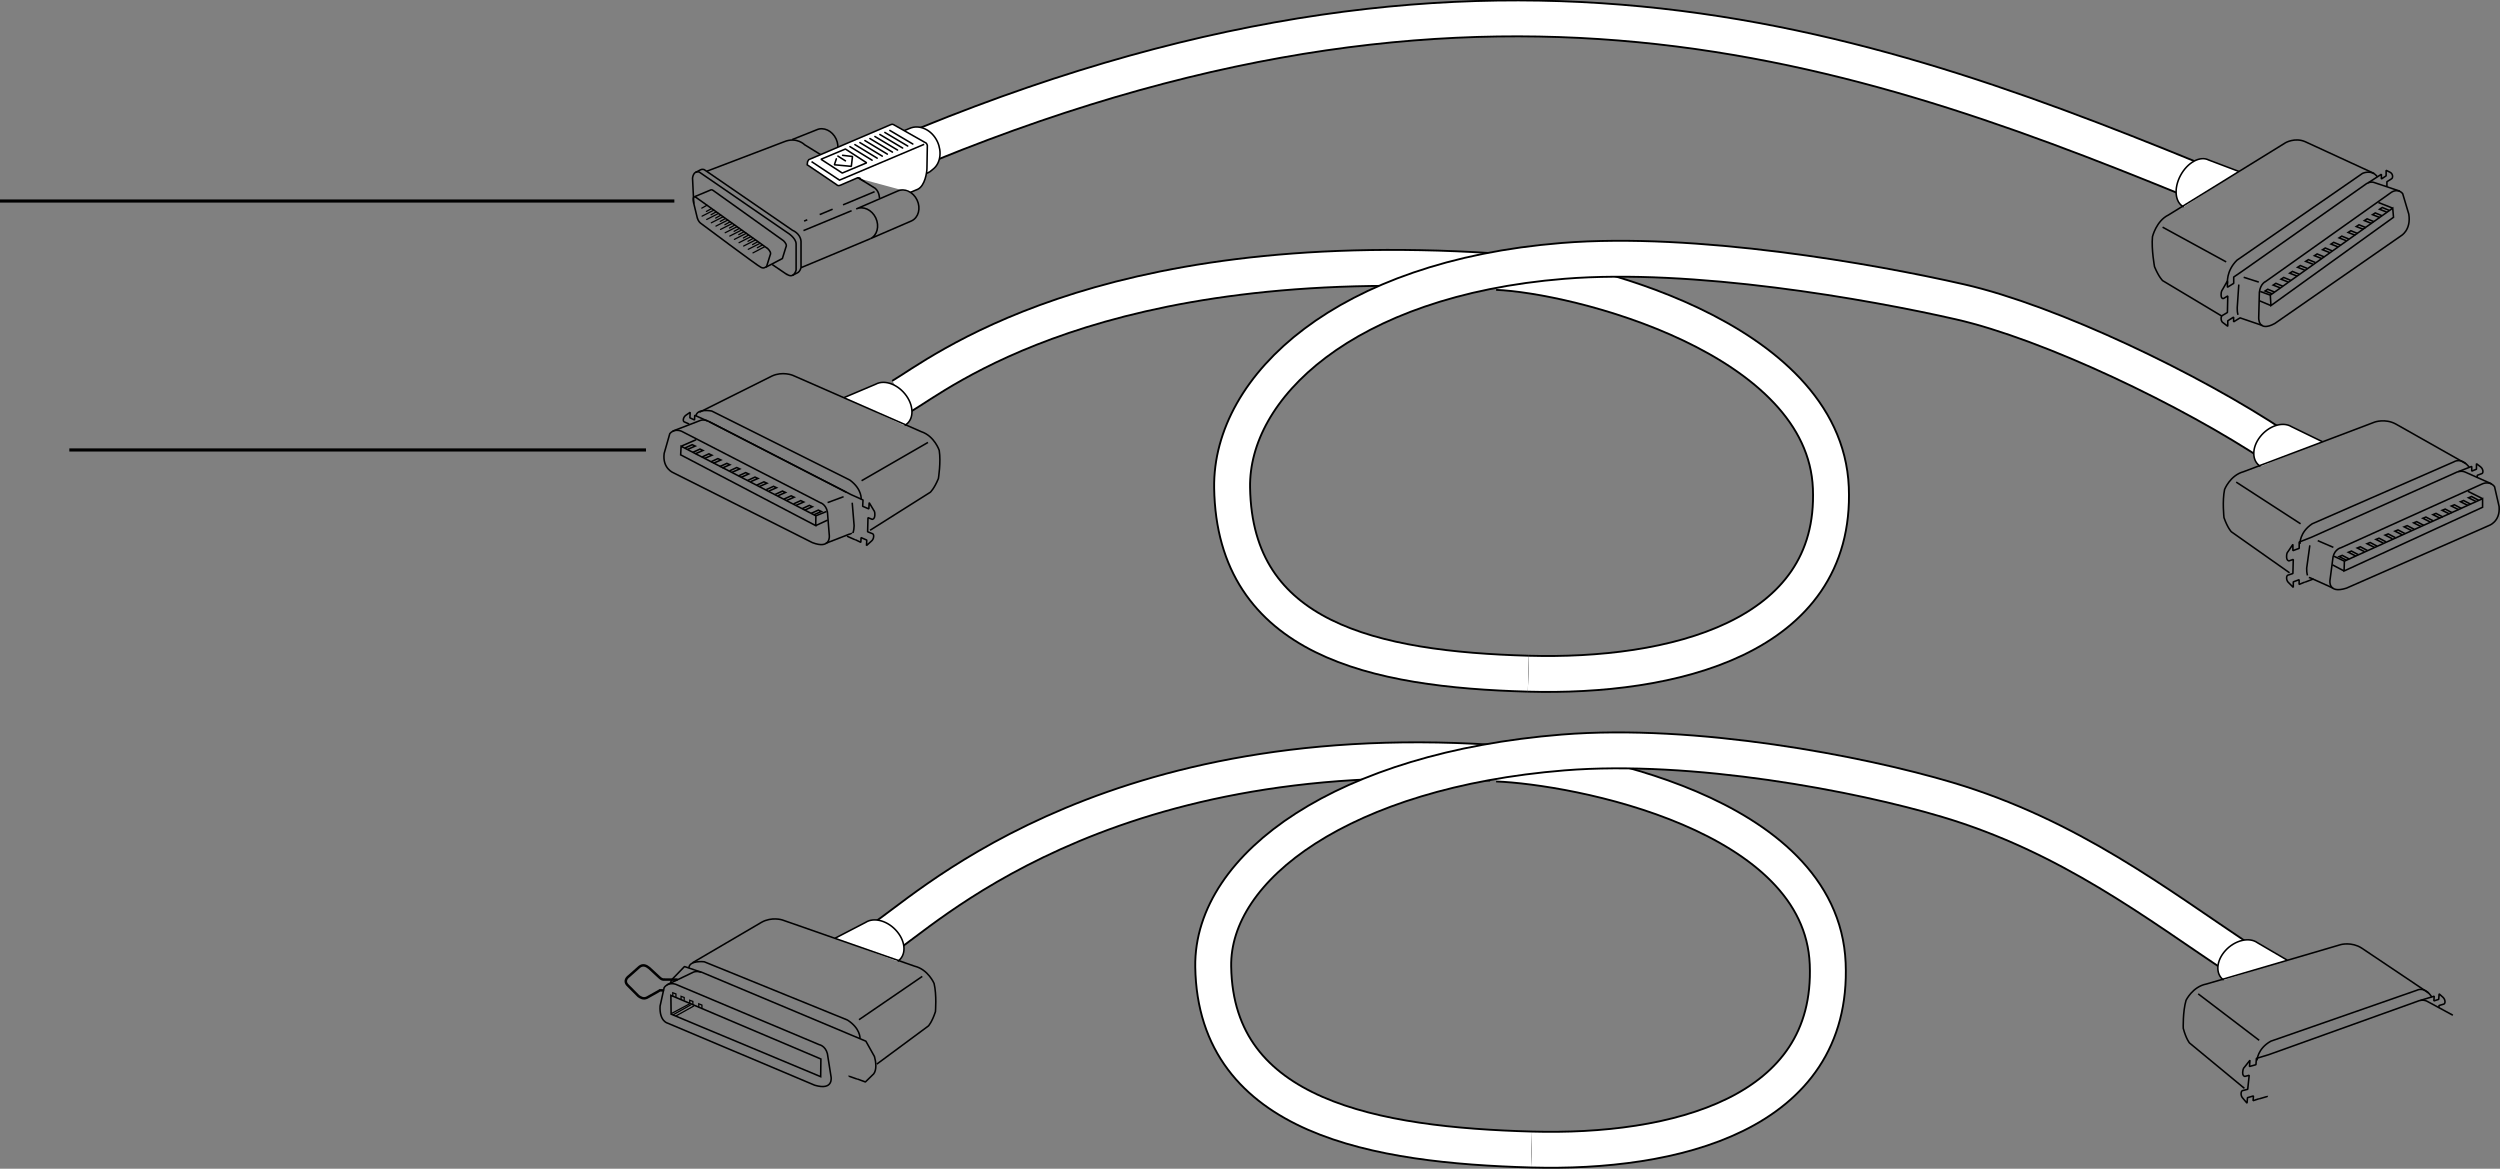 <svg xmlns="http://www.w3.org/2000/svg" width="396.674" height="185.44"><rect width="100%" height="100%" fill="#808080" stroke="none"/><path fill="none" stroke="#000" stroke-width="6" d="M237.5 43.145c12.5.5 52 10.25 53 34.25s-25.48 30.133-48 29.5"/><path fill="none" stroke="#fff" stroke-width="5.4" d="M237.5 43.145c12.5.5 52 10.25 53 34.25s-25.48 30.133-48 29.5"/><path fill="none" stroke="#000" stroke-width="6" d="M143 62.895c6-3.5 31.125-23.875 93.625-19.875"/><path fill="none" stroke="#fff" stroke-width="5.4" d="M143 62.895c6-3.5 31.125-23.875 93.625-19.875"/><path fill="none" stroke="#000" stroke-width="6" d="M242.5 106.895c-24.512-.688-46.621-5.457-47-29.5-.25-16.016 17.895-33.203 52.5-36 20.813-1.68 48.79 3.258 63 6.5 14.367 3.281 36.64 13.96 50.14 22.96"/><path fill="none" stroke="#fff" stroke-width="5.4" d="M242.5 106.895c-24.512-.688-46.621-5.457-47-29.5-.25-16.016 17.895-33.203 52.5-36 20.813-1.68 48.79 3.258 63 6.5 14.367 3.281 36.64 13.96 50.14 22.96"/><path fill="#fff" stroke="#000" stroke-miterlimit="10" stroke-width=".25" d="M358.672 74.008c-1.399-.855-1.422-2.965-.059-4.707 1.364-1.742 3.582-2.46 4.98-1.601l4.891 2.379"/><path fill="none" stroke="#000" stroke-miterlimit="10" stroke-width=".25" d="m371.45 86.903 22.51-10.164c1.263-.438 1.849.488 1.849.488l.726 3.16c.195 2.43-1.652 3.016-1.652 3.016l-22.559 9.914c-3.015.976-2.625-1.262-2.625-1.262l.485-3.695c.293-1.262 1.265-1.457 1.265-1.457zm0 0"/><path fill="none" stroke="#000" stroke-miterlimit="10" stroke-width=".25" d="M366.34 91.625c.066.024.14.043.219.059l3.625 1.633m-2.43-7.535 2.48 1.07m1.7 3.746 21.976-10.113v-1.363l-21.926 9.917zm21.976-11.476-2.332-1.165m-19.644 12.641-1.844-.973m1.894-.585-1.652-.778m21.488-14.09c-1.293-1.718-2.48-.883-2.48-.883l-22.461 9.82c-2.043 1.364-1.945 3.208-1.945 3.208"/><path fill="none" stroke="#000" stroke-miterlimit="10" stroke-width=".25" d="m391.285 73.579-11.183-6.32c-1.653-.876-3.305-.29-3.305-.29l-20.809 7.875c-2.14.582-3.015 2.82-3.015 2.82-.387 1.848-.094 4.473-.094 4.473.582 1.652 1.164 2.235 1.164 2.235l9.238 6.515m-8.461-14.39 10.211 6.613m28.246-3.742-1.117-.586-.484.195 1.168.582m-.828.438-1.118-.583-.488.196 1.168.582m-1.019.484-1.122-.582-.484.195 1.164.583m-1.019.488-1.118-.586-.488.195 1.168.582m-1.02.489-1.12-.583-.485.196 1.168.582m-1.168.387-1.117-.583-.488.196 1.168.582m-1.024.535-1.117-.582-.484.191 1.168.586m-1.071.438-1.12-.582-.485.191 1.168.586m-1.023.484-1.118-.582-.484.196 1.164.582m-1.117.437-1.118-.582-.488.192 1.168.586m-1.019.484-1.121-.582-.485.195 1.168.582m-.972.485-1.122-.582-.484.195 1.168.582m-1.121.488-1.117-.586-.485.196 1.164.586m-.968.484-1.121-.586-.485.195 1.164.586m-1.019.485-1.117-.582-.489.195 1.168.582"/><path fill="#fff" stroke="#000" stroke-miterlimit="10" stroke-width=".25" d="M143.527 67.516c1.438-.781 1.575-2.887.301-4.7-1.273-1.808-3.453-2.64-4.89-1.85l-5.008 2.12"/><path fill="none" stroke="#000" stroke-miterlimit="10" stroke-width=".25" d="m130.102 79.735-21.957-11.309c-1.243-.5-1.872.39-1.872.39l-.89 3.118c-.32 2.422 1.496 3.098 1.496 3.098l22.02 11.066c2.96 1.129 2.687-1.125 2.687-1.125l-.297-3.719c-.226-1.273-1.187-1.52-1.187-1.52zm0 0"/><path fill="none" stroke="#000" stroke-miterlimit="10" stroke-width=".25" d="m106.734 68.403 4.383-1.688c.301-.101.7-.125 1.2.078l21.956 11.309m.687 6.613a.977.977 0 0 1-.222.047l-3.707 1.445m2.817-7.398-2.532.938m-1.89 3.652L108 72.169l.07-1.36 21.387 11.035zm-21.356-12.59 2.39-1.047m18.966 13.637 1.894-.875m-1.863-.68 1.691-.691"/><path fill="none" stroke="#000" stroke-miterlimit="10" stroke-width=".25" d="M110.422 66.008c.172-1.258 2.512-.789 2.512-.789l21.925 10.961c1.973 1.469 1.778 3.059 1.778 3.059"/><path fill="none" stroke="#000" stroke-miterlimit="10" stroke-width=".25" d="m110.977 65.41 11.492-5.738c1.699-.789 3.316-.12 3.316-.12l20.38 8.937c2.105.695 2.862 2.972 2.862 2.972.293 1.864-.132 4.473-.132 4.473-.668 1.621-1.282 2.172-1.282 2.172l-9.558 6.031m9.187-13.937-10.535 6.078m-28.019-5.196 1.148-.523.476.219-1.199.523m.805.481 1.148-.528.473.223-1.191.52m.992.539 1.144-.528.477.223-1.195.52m.996.539 1.144-.524.477.219-1.195.523m.996.535 1.148-.523.473.219-1.196.523m1.145.449 1.148-.527.477.219-1.195.523m.992.586 1.144-.523.477.218-1.195.524m1.046.492 1.145-.523.477.218-1.196.52m.996.539 1.145-.523.476.218-1.195.524m1.094.492 1.148-.524.473.22-1.195.523m.996.535 1.144-.524.477.22-1.195.523m.945.535 1.148-.524.477.22-1.195.522m1.089.543 1.149-.527.472.223-1.191.52m.945.534 1.145-.523.476.219-1.195.523m.992.535 1.149-.523.476.219-1.195.523"/><path fill="none" stroke="#000" stroke-linejoin="bevel" stroke-miterlimit="10" stroke-width=".25" d="M367.086 91.88c-.074-.024-1.395.542-1.457.511l-.828.34v-.75l-.926.344v.875l-.75-.758c-.125-.094-.312-.39-.312-.703 0-.313.062-.485.375-.532l.625-.21.062-2.235-.625.215c-.187.074-.437-.176-.437-.55 0-.376 0-.688.25-.938l.75-1.117v1l1-.368v-1l1.914-.746 23.148-10.367c.512-.176.91-.129 1.203-.016l4.293 1.914"/><path fill="none" stroke="#000" stroke-linejoin="bevel" stroke-miterlimit="10" stroke-width=".25" d="M366.125 91.305c-.125-.469-.125-.781-.125-1.156l.5-3.621m23.563-11.696 2.125-.828v.75l.75-.304v-.875l.625.472c.5.38.5 1.07.187 1.114l-.688.257v.375m-258.714 9.286c.078-.024 1.363.617 1.43.585l.808.387.043-.75.902.395-.047.87.79-.714c.128-.086.331-.375.347-.688.02-.308-.035-.484-.344-.546l-.613-.246.059-2.235.613.246c.18.086.445-.152.465-.523.02-.375.035-.688-.2-.95l-.69-1.156-.052.996-.98-.418.055-1-1.875-.843-22.563-11.59"/><path fill="none" stroke="#000" stroke-linejoin="bevel" stroke-miterlimit="10" stroke-width=".25" d="M135.34 84.559c.148-.46.164-.773.183-1.148l-.304-3.645m-22.903-12.937-2.078-.938-.039.746-.734-.344.047-.875-.649.442c-.52.351-.558 1.039-.25 1.097l.676.297-.02.125"/><path fill="none" stroke="#000" stroke-width="6" d="M237.5 121.145c12.5.5 51.5 7.75 52.5 31.75s-24.48 30.133-47 29.5m-103-33.5c6-3.5 34.125-31.875 96.625-27.875"/><path fill="none" stroke="#fff" stroke-width="5.4" d="M237.5 121.145c12.5.5 51.5 7.75 52.5 31.75s-24.48 30.133-47 29.5m-103-33.5c6-3.5 34.125-31.875 96.625-27.875"/><path fill="none" stroke="#000" stroke-width="6" d="M243 182.395c-24.512-.688-50.121-4.957-50.5-29-.25-16.016 20.895-31.203 55.5-34 20.813-1.68 47.031 3.332 61 7.5 19.367 5.781 33.14 16.46 46.64 25.46"/><path fill="none" stroke="#fff" stroke-width="5.4" d="M243 182.395c-24.512-.688-50.121-4.957-50.5-29-.25-16.016 20.895-31.203 55.5-34 20.813-1.68 47.031 3.332 61 7.5 19.367 5.781 33.14 16.46 46.64 25.46"/><path fill="#fff" stroke="#000" stroke-miterlimit="10" stroke-width=".25" d="M142.422 152.54c1.375-.895 1.348-3.004-.063-4.708-1.41-1.707-3.644-2.367-5.02-1.472l-4.827 2.504"/><path fill="none" stroke="#000" stroke-miterlimit="10" stroke-width=".25" d="m129.98 165.754-22.765-9.578c-1.274-.406-1.836.535-1.836.535l-.645 2.926c-.132 2.434 1.227 2.719 1.227 2.719l23.309 9.836c3.039.894 2.593-1.332 2.593-1.332l-.582-3.68c-.324-1.254-1.3-1.426-1.3-1.426zm0 0"/><path fill="none" stroke="#000" stroke-miterlimit="10" stroke-width=".25" d="m130.215 170.836-23.73-9.918-.036-2.984 23.801 10.098zM109.3 153.59c.075-1.27 2.442-.984 2.442-.984l22.711 9.238c2.074 1.313 2.008 2.91 2.008 2.91"/><path fill="none" stroke="#000" stroke-miterlimit="10" stroke-width=".25" d="m109.871 152.762 10.953-6.418c1.633-.918 3.297-.379 3.297-.379l21.004 7.34c2.156.527 3.086 2.742 3.086 2.742.437 1.836.215 4.47.215 4.47-.543 1.667-1.11 2.265-1.11 2.265l-8.191 6.058m7.211-13.914-10.04 6.871"/><path fill="none" stroke="#000" stroke-miterlimit="10" stroke-width=".2" d="m106.777 161.032 2.852-1.61m.492.18-2.902 1.613"/><path fill="none" stroke="#000" stroke-linejoin="bevel" stroke-miterlimit="10" stroke-width=".25" d="m105.809 156.262 4.238-2.023c.293-.121.785-.133 1.297.03l23.484 9.86 2.559 1.075 1.363 2.44c.25.876.375 2.126-.125 2.75l-1.316 1.282-1.211-.445c-.063.031-1.395-.504-1.47-.477"/><path fill="none" stroke="#000" stroke-linejoin="bevel" stroke-miterlimit="10" stroke-width=".25" d="m111.254 154.258-2.645-.898-1.609 1.66c-.375.375-.5.5-.625 1"/><path fill="#fff" stroke="#000" stroke-miterlimit="10" stroke-width=".25" d="M352.816 155.508c-1.324-.96-1.191-3.066.305-4.699 1.492-1.629 3.762-2.176 5.086-1.215l4.695 2.746"/><path fill="none" stroke="#000" stroke-miterlimit="10" stroke-width=".25" d="M385.855 158.204c-1.156-1.809-2.402-1.07-2.402-1.07l-23.148 8.073c-2.14 1.204-2.184 3.051-2.184 3.051"/><path fill="none" stroke="#000" stroke-miterlimit="10" stroke-width=".25" d="m385.371 157.575-10.668-7.157c-1.582-1-3.273-.543-3.273-.543l-21.352 6.262c-2.176.418-3.219 2.582-3.219 2.582-.53 1.809-.441 4.45-.441 4.45.457 1.695.992 2.32.992 2.32l8.711 7.199m-7.331-14.992 9.675 7.37"/><path fill="none" stroke="#000" stroke-linejoin="bevel" stroke-miterlimit="10" stroke-width=".25" d="M359.844 173.97c-.074-.032-1.434.433-1.496.398l-.852.277.059-.754-.95.277-.066.871-.691-.812c-.118-.102-.282-.414-.254-.727.023-.312.097-.476.414-.496l.637-.168.234-2.222-.64.168c-.192.058-.423-.211-.395-.582.031-.375.054-.688.32-.914l.836-1.059-.078.996 1.027-.289.074-.996 1.97-.598 23.87-8.566c.52-.137.914-.059 1.2.078l4.132 2.234"/><path fill="none" stroke="#000" stroke-linejoin="bevel" stroke-miterlimit="10" stroke-width=".25" d="m384.055 158.727 2.18-.66-.055.75.77-.25.066-.871.59.52c.468.417.414 1.1.101 1.12l-.707.207-.027.375"/><path fill="none" stroke="#000" stroke-width=".2" d="m106.5 160.832 2.938-1.562m-2.188-1.063v-.5l-.5-.187v.562m1.813.688v-.5l-.5-.188v.563m1.875.75v-.5l-.5-.188v.563m1.937.703v-.5l-.5-.203v.562"/><path fill="none" stroke="#000" stroke-linecap="round" stroke-linejoin="round" stroke-miterlimit="10" stroke-width=".4" d="m107.395 155.43-2.165-.004s-.296-.023-.625-.36l-1.582-1.464c-.48-.402-1.015-.625-1.57-.192l-1.613 1.434c-.63.453-.762 1.043-.16 1.57l1.62 1.63c.317.23.79.527 1.356.253l1.719-.96c.426-.231.238-.169.316-.208l.496.016"/><path fill="none" stroke="#000" stroke-miterlimit="10" stroke-width=".5" d="M0 31.895h107m-96 39.5h91.5"/><path fill="none" stroke="#000" stroke-width="6" d="M138.73 26.457c92.934-40.722 152.903-20.941 209 2"/><path fill="none" stroke="#fff" stroke-width="5.4" d="M138.73 26.457c92.934-40.722 152.903-20.941 209 2"/><path fill="#fff" stroke="#000" stroke-miterlimit="10" stroke-width=".25" d="M346.477 32.829c-1.375-.704-1.594-2.942-.493-4.997 1.106-2.054 3.098-3.148 4.473-2.441l4.758 1.8"/><path fill="none" stroke="#000" stroke-miterlimit="10" stroke-width=".25" d="m359.535 44.633 19.938-14.144c1.132-.653 1.761.242 1.761.242l.97 3.25c.405 2.555-1.255 3.45-1.255 3.45l-20.004 13.894c-2.707 1.48-2.554-.953-2.554-.953l.105-4c.156-1.387 1.04-1.739 1.04-1.739zm0 0"/><path fill="none" stroke="#000" stroke-linejoin="bevel" stroke-miterlimit="10" stroke-width=".25" d="m380.785 30.329-4.156-1.395c-.285-.078-.66-.066-1.117.195l-19.813 13.957-1.277.871v1l-1 .625v-1l-.75 1.317c-.25.308-.25.625-.25 1s.25.558.433.433l.625-.375-.058 2.625-.625.375c-.317.125-.375.317-.375.625 0 .317.183.567.308.625l.75.567v-.875l.926-.586v.754l.953-.59c.067.016.008-.04.082-.035l3.52 1.199"/><path fill="none" stroke="#000" stroke-miterlimit="10" stroke-width=".25" d="m356.004 43.993 2.398.77m1.926 3.726 19.45-14.016-.126-1.445-19.422 13.8zm19.324-15.461-2.273-.895m-17.051 16.356-1.805-.758m1.707-.902-1.605-.582m18.605-18.161c-.847-1.277-2.363-.582-2.363-.582l-19.926 13.778c-1.77 1.75-1.503 3.699-1.503 3.699"/><path fill="none" stroke="#000" stroke-miterlimit="10" stroke-width=".25" d="m376.7 27.524-10.966-5.055c-1.617-.683-3.093.18-3.093.18l-18.575 11.465c-1.93.937-2.535 3.445-2.535 3.445-.187 2.02.328 4.77.328 4.77.696 1.668 1.29 2.203 1.29 2.203l9.367 5.613m-9.379-14.102 10.09 5.512m25.859-8.175-1.09-.458-.433.282 1.136.449m-.726.586-1.09-.453-.434.277 1.137.445m-.902.672-1.094-.457-.434.281 1.14.446m-.901.668-1.094-.454-.434.282 1.14.445m-.902.668-1.093-.453-.434.277 1.137.45m-1.047.585-1.09-.453-.433.278 1.136.449m-.898.718-1.09-.456-.434.28 1.137.446m-.949.625-1.094-.453-.433.277 1.136.45m-.902.668-1.094-.454-.43.278 1.137.445m-.996.633-1.094-.453-.433.277 1.136.445m-.902.668-1.09-.453-.433.281 1.136.446m-.855.66-1.094-.453-.433.281 1.136.445m-.992.684-1.09-.453-.433.277 1.136.446m-.856.663-1.093-.456-.433.28 1.136.446m-.898.668-1.094-.453-.433.277 1.136.45m-235.765-3.176s1.07.972 1.554-.586v-4.18c-.035-.953-1.36-1.75-1.36-1.75l-14.003-9.629c-.973-.289-1.07.973-1.07.973l.195 4.043M124.91 43.59l-2.394-1.625"/><path fill="none" stroke="#000" stroke-miterlimit="10" stroke-width=".25" d="m110.375 27.352.781-.41c.149-.078.336-.102.578-.028l14.004 9.625s1.266.489 1.36 1.75v4.184c-.16.524-.391.758-.625.844l-.735.37m6.043-18.351c1.102-.515 1.492-1.996.88-3.3-.614-1.305-2.005-1.946-3.102-1.43l-3.872 1.543m12.395 15.734-10.984 4.59m8.023-9.043-7.633 3.16"/><path fill="none" stroke="#000" stroke-miterlimit="10" stroke-width=".25" d="m112.172 27.157 12.254-4.668c1.992-.825 3.258.488 3.258.488l11.18 6.902c.683.582.683 1.555.683 1.555m-.777-1.02-5.008 2.09m-1.652.688-2.051.855m-1.973.825-.5.21"/><path fill="none" stroke="#000" stroke-linejoin="bevel" stroke-miterlimit="10" stroke-width=".25" d="M355.105 49.957c-.125-.433-.125-.75-.125-1.125l.25-3.683m20.5-16.125 2.125-1.375v.75l.75-.5v-.875l.625.308c.5.25.5.942.192 1.067l-.692.433v.817"/><path fill="none" stroke="#000" stroke-linecap="round" stroke-width=".2" d="m112.164 32.57-.809.454m1.54.074-.805.45m1.539.074-.805.453m1.536.074-.805.453m1.539.074-.805.45m1.539.078-.808.449m1.539.074-.805.453m1.539.074-.809.45m1.539.078-.804.449m1.539.074-.805.453m1.539.074-.808.454m1.539.074-.805.449m-6.148-5.461-1.868.95m2.602-.426-1.867.953m2.597-.426-1.867.953m2.602-.426-1.867.95m2.601-.422-1.871.949m2.602-.426-1.868.953m2.602-.426-1.871.95m2.601-.422-1.867.949m2.602-.426-1.867.953m2.601-.426-1.87.954m2.476-.364-1.743.887m2.555-.387-1.805.95"/><path fill="none" stroke="#000" stroke-miterlimit="10" stroke-width=".25" d="m110.64 34.582-.562-2.312c-.125-.563-.187-1.313.375-.938l11.375 8.125c.313.313.563.688.375 1l-.562 1.813c-.25.187-.5.375-.938.125-.375-.125-9.562-7-9.562-7-.375-.313-.5-.813-.5-.813zm0 0"/><path fill="none" stroke="#000" stroke-miterlimit="10" stroke-width=".25" d="m121.516 42.395 2.625-1.375.562-1.813c.188-.312-.062-.687-.375-1l-11.187-8c-.145-.093-.246-.117-.317-.09l-2.62 1.09"/><path fill="none" stroke="#000" stroke-linecap="round" stroke-width=".2" d="m120.973 38.86-.805.449"/><path fill="#fff" stroke="#000" stroke-miterlimit="10" stroke-width=".25" d="m140.46 21.934 3.806-1.531c1.582-.742 3.582.176 4.464 2.058.774 1.645.47 3.52-.718 4.41-.25.188-.309.274-.496.399l-1.063.5"/><path fill="#fff" stroke="#000" stroke-miterlimit="10" stroke-width=".25" d="m144.453 30.52 1.188-.5c1.125-.563 1.437-2.688 1.437-3.313l.063-3.625c-.063-.187-.063-.25-.188-.375l-5.187-2.937c-.25-.125-.313 0-.563.062l-12.875 5.5-.187.313-.063.5 4.625 3.125c.25.25.375.187.625.125l2.75-1.188c.25 0 .313 0 .5.188"/><path fill="none" stroke="#000" stroke-miterlimit="10" stroke-width=".25" d="M138.082 37.883c1.098-.515 1.492-1.992.879-3.3-.613-1.305-2.004-1.946-3.106-1.426l6.56-2.84c1.1-.516 2.487.125 3.1 1.43.618 1.304.223 2.785-.878 3.3zm-9.316-12.238 4.437 2.937 13.438-5.687m-10.251 5.437.75.438"/><path fill="none" stroke="#000" stroke-linecap="round" stroke-linejoin="bevel" stroke-miterlimit="10" stroke-width=".25" d="m130.266 25.27 3.875-1.625 3.375 2.187-3.875 1.625zm4.597-2.004 3.508 2.152m-2.719-2.472 3.528 2.148m-2.735-2.469 3.543 2.149m-2.75-2.469 3.555 2.149m-2.762-2.469 3.57 2.148m-2.777-2.473 3.586 2.149m-2.797-2.469 3.606 2.149m-2.813-2.469 3.617 2.148M141.2 20.7l3.632 2.148"/><path fill="none" stroke="#000" stroke-linecap="round" stroke-linejoin="bevel" stroke-miterlimit="10" stroke-width=".25" d="m132.703 25.207-.312.938 2.687.25.188-1.563-1.563-.187m.437.875-1.187-.75"/></svg>
